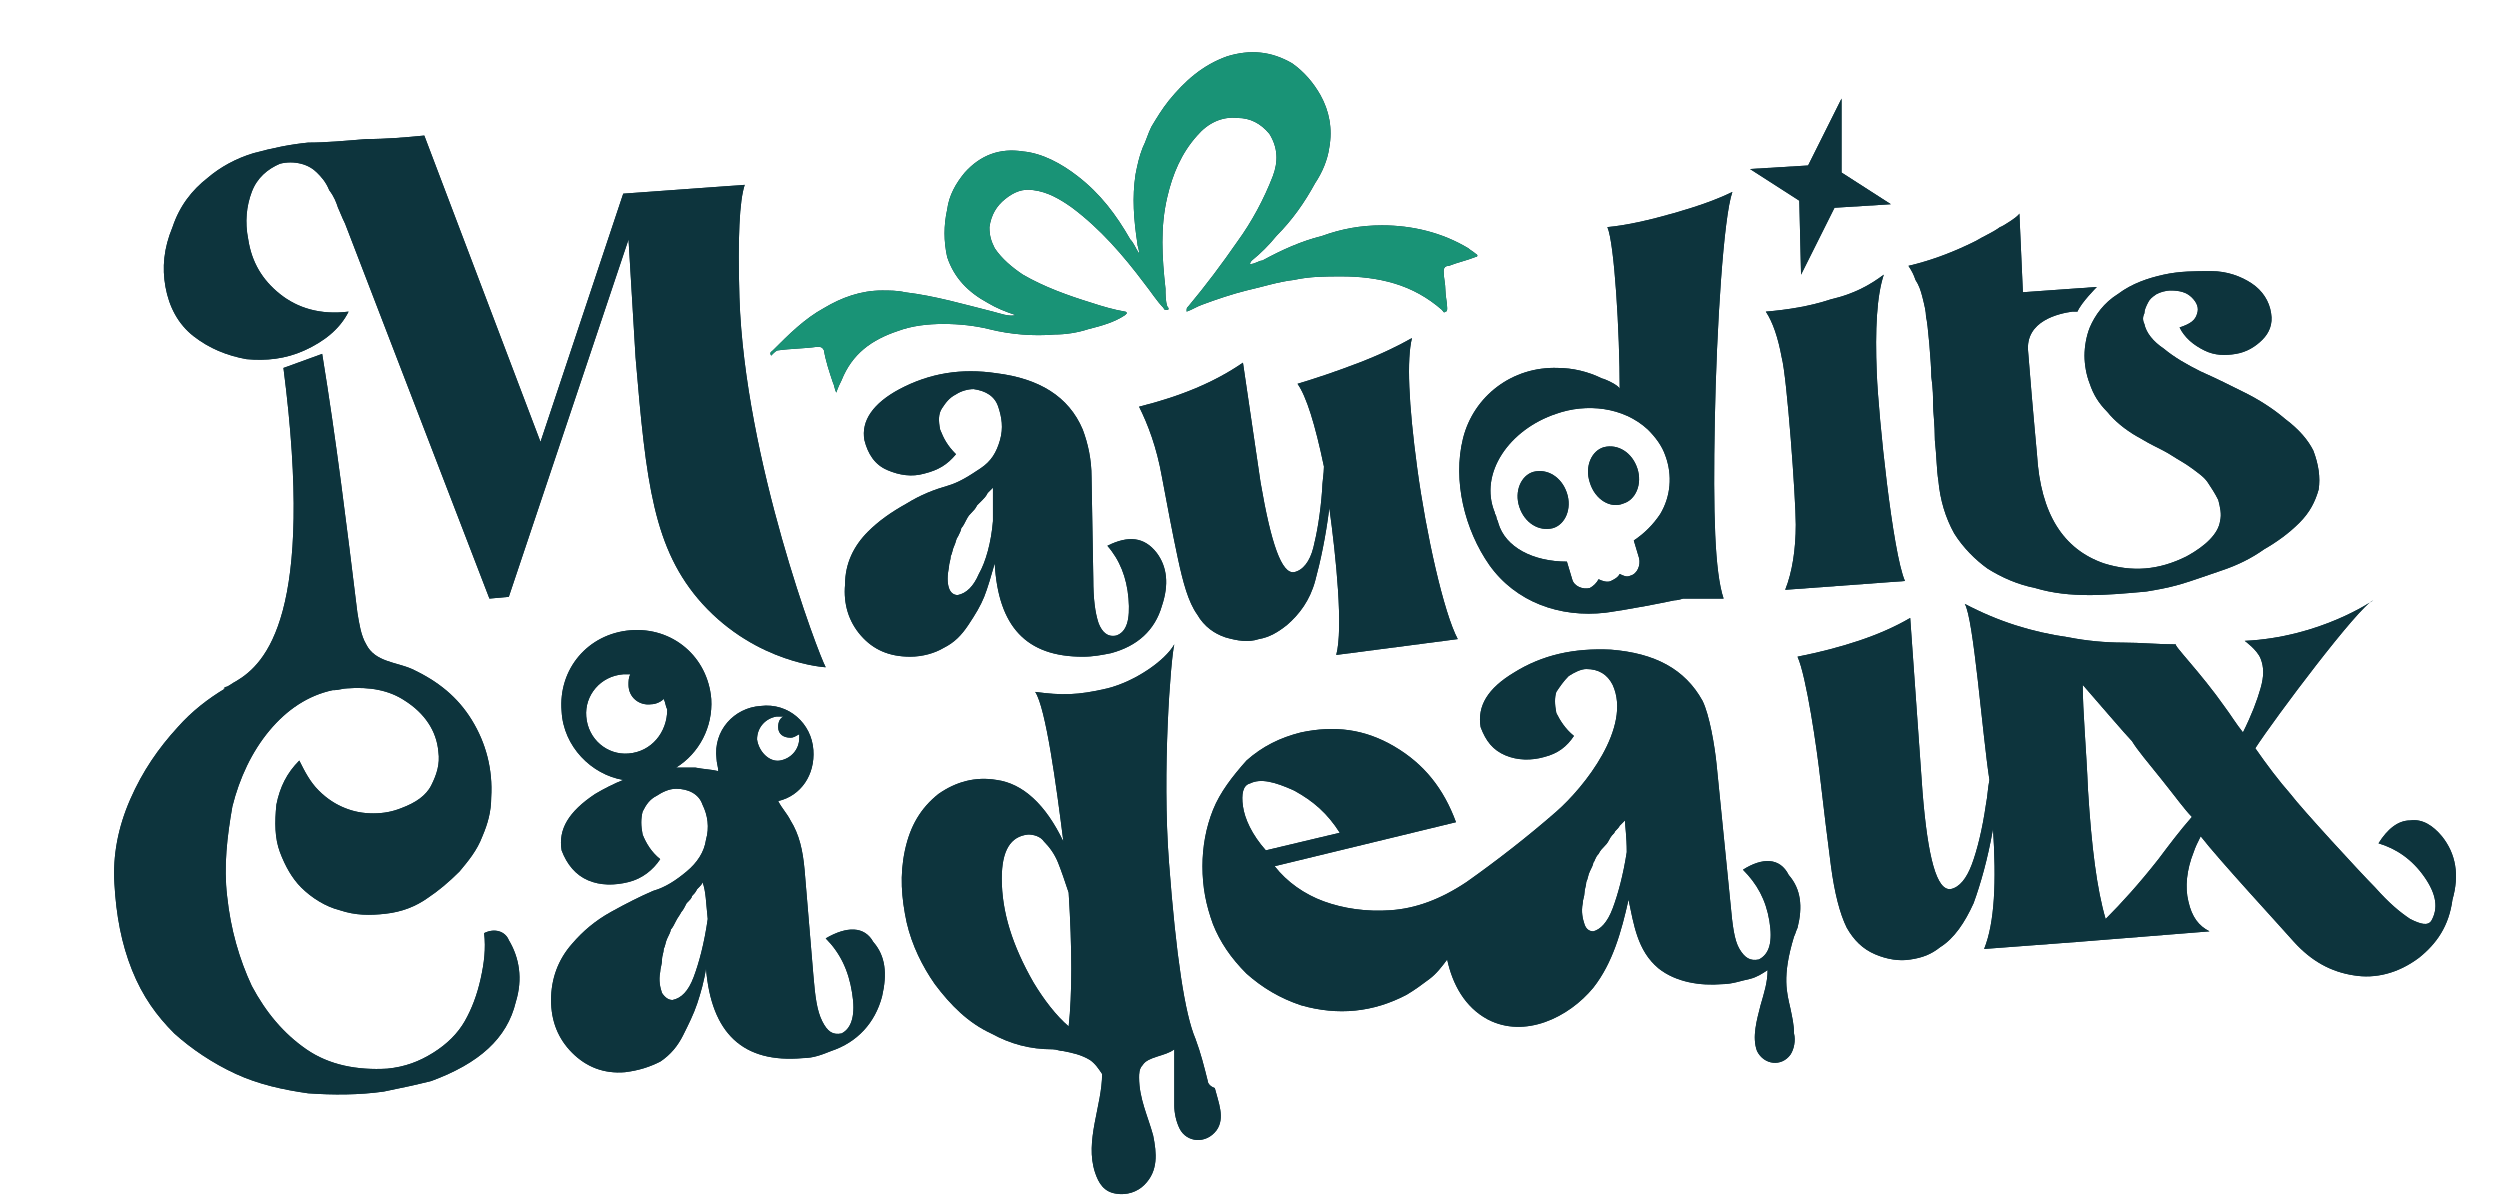 <?xml version="1.0" encoding="utf-8"?>
<!-- Generator: Adobe Illustrator 28.0.0, SVG Export Plug-In . SVG Version: 6.00 Build 0)  -->
<svg version="1.1" id="Calque_1" xmlns="http://www.w3.org/2000/svg" xmlns:xlink="http://www.w3.org/1999/xlink" x="0px" y="0px"
	 width="142px" height="68px" viewBox="0 0 142 68" style="enable-background:new 0 0 142 68;" xml:space="preserve">
<style type="text/css">
	.st0{fill:#0D343D;}
	.st1{fill:#199376;}
</style>
<g>
	<g>
		<g>
			<path class="st0" d="M68.6,61.4c-0.2-0.8-0.4-1.6-0.7-2.4c-0.6-1.4-1.1-4.7-1.5-10c-0.4-5.2,0.1-11.6,0.3-12.4
				c-0.5,0.9-2.2,2.1-3.8,2.5c-1.7,0.4-2.6,0.4-4.1,0.2c0.6,0.9,1.2,5.3,1.6,8.5c-1-2.1-2.3-3.3-3.8-3.5c-1.2-0.2-2.3,0.1-3.3,0.8
				c-1,0.8-1.6,1.8-1.9,3.2c-0.3,1.4-0.2,2.7,0.1,4.1c0.3,1.3,0.9,2.5,1.6,3.5c0.9,1.2,1.9,2.2,3.2,2.8c1.1,0.6,2.2,0.9,3.5,0.9
				c0.2,0,0.4,0.1,0.6,0.1c0.5,0.1,1,0.2,1.5,0.5c0.3,0.2,0.5,0.5,0.7,0.8c0,1.8-1,3.8-0.4,5.6c0.2,0.6,0.5,1.1,1.2,1.2
				c0.6,0.1,1.2-0.1,1.6-0.5c0.8-0.8,0.7-1.8,0.5-2.8c-0.3-1.1-0.8-2.1-0.8-3.3c0-0.2,0-0.5,0.2-0.7c0.3-0.5,1.3-0.5,1.8-0.9
				c0,0.6,0,1.2,0,1.7c0,0.5,0,1,0,1.5c0,0.4,0.1,0.9,0.3,1.3c0.4,0.8,1.5,0.9,2.1,0.1c0.5-0.7,0.1-1.6-0.1-2.4
				C68.7,61.7,68.6,61.5,68.6,61.4z M56.9,49.9c0-1.6,0.5-2.4,1.5-2.5c0.3,0,0.7,0.1,0.9,0.4c0.3,0.3,0.6,0.7,0.8,1.2
				c0.2,0.5,0.4,1.1,0.6,1.7c0.2,3.2,0.2,5.8,0,7.6c-0.7-0.6-1.4-1.5-2-2.5C57.5,53.7,56.9,51.8,56.9,49.9z M64.1,59.3L64.1,59.3
				C64.1,59.3,64.1,59.3,64.1,59.3C64.1,59.3,64.1,59.3,64.1,59.3z"/>
			<path class="st0" d="M61.5,37.3c0.6,0,1.1-0.1,1.6-0.2c1.5-0.4,2.5-1.3,2.9-2.7c0.4-1.2,0.3-2.2-0.3-3c-0.7-0.9-1.6-1-2.8-0.4
				c0.7,0.8,1.1,1.8,1.2,3c0.1,1.2-0.1,1.9-0.7,2.1c-0.5,0.1-0.8-0.2-1-0.7c-0.2-0.6-0.3-1.4-0.3-2.5l-0.1-5.8c0-1-0.2-1.9-0.5-2.7
				c-0.8-1.9-2.5-2.9-4.9-3.2c-2-0.3-3.8,0-5.5,0.9c-1.5,0.8-2.2,1.8-2,2.9c0.2,0.8,0.6,1.4,1.3,1.7c0.7,0.3,1.4,0.4,2.1,0.2
				c0.8-0.2,1.3-0.5,1.8-1.1c-0.5-0.5-0.7-0.9-0.9-1.4c-0.1-0.5-0.1-0.9,0.1-1.2c0.2-0.3,0.4-0.6,0.8-0.8c0.3-0.2,0.7-0.3,1-0.3
				c0.7,0.1,1.2,0.4,1.4,1c0.2,0.6,0.3,1.2,0.1,1.9c-0.2,0.7-0.5,1.2-1.1,1.6c-0.6,0.4-1.2,0.8-1.9,1c-0.7,0.2-1.5,0.5-2.3,1
				c-0.9,0.5-1.6,1-2.2,1.6c-0.8,0.8-1.3,1.8-1.3,3c-0.1,1.1,0.2,2.1,0.9,2.9c0.7,0.8,1.6,1.2,2.8,1.2c0.7,0,1.4-0.2,1.9-0.5
				c0.6-0.3,1-0.7,1.4-1.3c0.4-0.6,0.7-1.1,0.9-1.6c0.2-0.5,0.4-1.2,0.6-1.9C56.7,35.6,58.3,37.3,61.5,37.3z M55.6,32.6
				c-0.3,0.7-0.7,1.1-1.2,1.2c-0.2,0-0.4-0.1-0.5-0.4c-0.1-0.3-0.1-0.7,0-1.2c0-0.2,0.1-0.4,0.1-0.6c0.1-0.2,0.1-0.4,0.2-0.6
				c0.1-0.2,0.1-0.4,0.2-0.5c0.1-0.2,0.2-0.4,0.2-0.5c0.1-0.1,0.2-0.3,0.3-0.5c0.1-0.2,0.2-0.3,0.3-0.4c0.1-0.1,0.2-0.2,0.3-0.4
				c0.2-0.2,0.3-0.3,0.3-0.3c0.1-0.1,0.2-0.2,0.3-0.4c0.2-0.2,0.3-0.3,0.3-0.3c0,0.4,0,1,0,1.9C56.3,30.8,56,31.9,55.6,32.6z"/>
			<path class="st0" d="M82.8,36.3c-0.8-1.5-1.8-6-2.3-9.7c-0.5-3.7-0.6-6.2-0.3-7.4c-0.7,0.4-1.7,0.9-3,1.4
				c-1.3,0.5-2.5,0.9-3.5,1.2c0.5,0.7,1,2.3,1.5,4.7c0,0.4-0.1,0.9-0.1,1.3c-0.1,1.4-0.3,2.5-0.5,3.3c-0.2,0.8-0.6,1.3-1.1,1.4
				c-0.7,0.1-1.3-1.6-1.9-5.1l-1-6.8c-1.6,1.1-3.5,1.9-5.9,2.5c0.5,1,1,2.3,1.3,4c0.3,1.6,0.6,3.2,0.9,4.6c0.3,1.4,0.6,2.5,1.1,3.2
				c0.4,0.7,1,1.1,1.6,1.3c0.7,0.2,1.3,0.3,1.9,0.1c0.6-0.1,1.1-0.4,1.6-0.8c0.7-0.6,1.3-1.4,1.6-2.5c0.3-1.1,0.6-2.5,0.8-4.1l0-0.1
				c0.4,2.9,0.8,6.9,0.4,8.4L82.8,36.3z"/>
			<path class="st0" d="M107,15.6c-0.8,0.6-1.7,1.1-3,1.4c-1.2,0.4-2.5,0.6-3.7,0.7c0.4,0.6,0.7,1.5,0.9,2.6c0.3,1.1,0.8,8,0.8,9.5
				c0,1.4-0.2,2.7-0.6,3.7l6.8-0.5c-0.7-1.6-1.5-9.3-1.6-11.8C106.5,18.7,106.6,16.8,107,15.6z"/>
			<path class="st0" d="M46.9,53.3c0.8,0.8,1.3,1.8,1.5,3.1c0.2,1.2,0,2-0.6,2.3c-0.5,0.1-0.8-0.1-1.1-0.7c-0.3-0.6-0.4-1.4-0.5-2.6
				l-0.5-6c-0.1-1.1-0.3-2-0.8-2.8c-0.2-0.4-0.5-0.7-0.7-1.1c1.3-0.3,2.1-1.5,2-2.9c-0.1-1.5-1.4-2.7-3-2.5c-1.5,0.1-2.7,1.4-2.5,3
				c0,0.2,0.1,0.5,0.1,0.7c-0.4-0.1-0.8-0.1-1.3-0.2c-0.4,0-0.8,0-1.1,0c1.3-0.8,2.1-2.3,2-3.9c-0.2-2.4-2.2-4.1-4.6-3.9
				c-2.4,0.2-4.1,2.2-3.9,4.6c0.1,2,1.7,3.6,3.5,3.9c-0.5,0.2-1.1,0.5-1.6,0.8c-1.5,1-2.1,2-1.9,3.2c0.3,0.8,0.8,1.4,1.5,1.7
				c0.7,0.3,1.5,0.3,2.3,0.1c0.8-0.2,1.4-0.7,1.8-1.3c-0.5-0.4-0.8-0.9-1-1.4c-0.1-0.5-0.1-0.9,0-1.3c0.2-0.4,0.4-0.7,0.8-0.9
				c0.3-0.2,0.7-0.4,1.1-0.4c0.7,0,1.3,0.3,1.5,0.9c0.3,0.6,0.4,1.3,0.2,2c-0.1,0.7-0.5,1.3-1.1,1.8c-0.6,0.5-1.2,0.9-1.9,1.1
				c-0.7,0.3-1.5,0.7-2.4,1.2c-0.9,0.5-1.6,1.1-2.2,1.8c-0.8,0.9-1.2,2-1.2,3.2c0,1.2,0.4,2.2,1.2,3c0.8,0.8,1.8,1.2,3,1.1
				c0.8-0.1,1.4-0.3,2-0.6c0.6-0.4,1-0.9,1.3-1.5c0.3-0.6,0.6-1.2,0.8-1.8c0.2-0.6,0.4-1.3,0.5-2c0.3,3.7,2.1,5.4,5.5,5.1
				c0.6,0,1.1-0.2,1.6-0.4c1.5-0.5,2.5-1.6,2.9-3.1c0.3-1.3,0.2-2.3-0.5-3.1C49.1,52.6,48.1,52.6,46.9,53.3z M35.7,42.8
				c-1.2,0.1-2.3-0.8-2.4-2.1c-0.1-1.2,0.8-2.3,2.1-2.4c0.2,0,0.3,0,0.4,0c-0.1,0.2-0.1,0.4-0.1,0.6c0,0.7,0.6,1.2,1.3,1.1
				c0.2,0,0.5-0.1,0.7-0.3c0.1,0.2,0.1,0.4,0.2,0.6C37.9,41.6,37,42.7,35.7,42.8z M40.2,52.2c-0.2,1.4-0.5,2.5-0.8,3.3
				c-0.3,0.8-0.7,1.2-1.2,1.3c-0.2,0-0.4-0.1-0.6-0.4c-0.1-0.3-0.2-0.7-0.1-1.2c0-0.2,0.1-0.4,0.1-0.7c0-0.2,0.1-0.4,0.1-0.6
				c0.1-0.2,0.1-0.4,0.2-0.6c0.1-0.2,0.2-0.4,0.2-0.5c0.1-0.1,0.2-0.3,0.3-0.5c0.1-0.2,0.2-0.3,0.3-0.5c0.1-0.1,0.2-0.3,0.3-0.5
				c0.2-0.2,0.3-0.3,0.3-0.4c0.1-0.1,0.2-0.2,0.3-0.4c0.2-0.2,0.3-0.3,0.3-0.4C40.1,50.6,40.1,51.3,40.2,52.2z M43,42
				c0-0.7,0.5-1.2,1.1-1.3c0.1,0,0.3,0,0.4,0c-0.2,0.1-0.3,0.3-0.3,0.6c0,0.4,0.3,0.6,0.7,0.6c0.2,0,0.3-0.1,0.5-0.2
				c0,0.1,0,0.1,0,0.2c0,0.7-0.5,1.2-1.1,1.3S43.1,42.7,43,42z"/>
			<path class="st0" d="M99,49.4c0.8,0.8,1.3,1.7,1.5,2.9c0.2,1.2,0,1.9-0.6,2.2c-0.5,0.1-0.8-0.1-1.1-0.6c-0.3-0.5-0.4-1.4-0.5-2.5
				l-0.8-8c-0.1-1-0.4-2.8-0.8-3.6c-1-1.8-2.7-2.7-5.2-2.9c-2.1-0.1-3.9,0.3-5.5,1.3c-1.5,0.9-2.1,1.9-1.9,3.1
				c0.3,0.8,0.7,1.3,1.4,1.6c0.7,0.3,1.5,0.3,2.2,0.1c0.8-0.2,1.3-0.6,1.7-1.2c-0.5-0.4-0.8-0.9-1-1.3c-0.1-0.5-0.1-0.9,0-1.2
				c0.2-0.3,0.4-0.6,0.7-0.9c0.3-0.2,0.7-0.4,1-0.4c0.7,0,1.2,0.3,1.5,0.9c1.1,2.4-1.6,5.8-3.2,7.2c-1.6,1.4-3.4,2.8-5.1,4
				c-1.5,1-2.9,1.5-4.3,1.6c-1.4,0.1-2.7-0.1-3.8-0.5c-1.1-0.4-2.1-1.1-2.8-2l10.3-2.5c-0.7-1.9-1.8-3.3-3.5-4.3
				c-1.7-1-3.4-1.2-5.3-0.8c-1.2,0.3-2.2,0.8-3.1,1.6C70,44.1,69.3,45,68.9,46c-0.4,1-0.6,2.1-0.6,3.2c0,1.2,0.2,2.2,0.6,3.3
				c0.4,1,1,1.9,1.9,2.8c0.9,0.8,1.9,1.4,3.1,1.8c2.1,0.6,4.1,0.4,6-0.6c0.5-0.3,0.9-0.6,1.3-0.9c0.4-0.3,0.7-0.7,1-1.1
				c0.3,1.4,1,2.7,2.3,3.4c2.1,1.1,4.6-0.1,6-1.8c1.1-1.4,1.6-3.2,2-5c0.3,1.4,0.5,2.9,1.7,3.9c1,0.8,2.4,1,3.6,0.9
				c0.6,0,1.1-0.2,1.6-0.3c0.4-0.1,0.7-0.3,1-0.5c0,0.7-0.2,1.3-0.4,2c-0.2,0.8-0.5,1.8-0.2,2.6c0.4,0.8,1.4,0.9,1.9,0.2
				c0.2-0.3,0.3-0.8,0.2-1.2c0-0.5-0.1-0.9-0.2-1.4c-0.2-0.9-0.5-1.8,0.2-4.1c0.1-0.2,0.1-0.3,0.2-0.5c0.3-1.2,0.2-2.2-0.5-3
				C101.1,48.7,100.1,48.7,99,49.4z M70.6,45.8c-0.1-0.7,0-1.2,0.4-1.3c0.6-0.3,1.4-0.1,2.5,0.4c1.1,0.6,1.9,1.3,2.6,2.4l-4.2,1
				C71.1,47.4,70.7,46.5,70.6,45.8z M92.4,48.4c-0.2,1.3-0.5,2.4-0.8,3.2c-0.3,0.8-0.7,1.2-1.1,1.3c-0.2,0-0.4-0.1-0.5-0.4
				c-0.1-0.3-0.2-0.7-0.1-1.2c0-0.2,0.1-0.4,0.1-0.6c0-0.2,0.1-0.4,0.1-0.6c0.1-0.2,0.1-0.4,0.2-0.6c0.1-0.2,0.2-0.4,0.2-0.5
				c0.1-0.1,0.1-0.3,0.3-0.5c0.1-0.2,0.2-0.3,0.3-0.4c0.1-0.1,0.2-0.2,0.3-0.4c0.1-0.2,0.2-0.3,0.3-0.4c0-0.1,0.2-0.2,0.3-0.4
				c0.2-0.2,0.3-0.3,0.3-0.3C92.3,46.9,92.4,47.5,92.4,48.4z"/>
			<path class="st0" d="M138.7,47.5c-0.5-0.6-1.1-1-1.8-0.9c-0.7,0-1.3,0.5-1.8,1.3c1,0.3,1.9,0.9,2.6,1.9c0.7,1,0.8,1.8,0.4,2.5
				c-0.2,0.3-0.6,0.2-1.2-0.1c-0.6-0.4-1.2-0.9-2-1.8c-0.8-0.8-4.2-4.5-4.8-5.3c-0.7-0.8-1.3-1.6-2-2.6c1.1-1.7,5.9-8.1,6.7-8.4
				c0,0-3,2.1-7.3,2.3c0,0,0.7,0.5,0.9,1c0.2,0.5,0.2,1,0,1.7c-0.2,0.7-0.5,1.5-1,2.5c-0.4-0.5-0.7-1-1-1.4c-1.4-2-3-3.6-2.8-3.6
				c-1,0-2-0.1-3-0.1c-1,0-2.1-0.1-3.1-0.3c-2.1-0.3-4-0.9-5.9-1.9c0.5,0.8,1,7.4,1.4,10c-0.1,0.5-0.1,0.9-0.2,1.4
				c-0.2,1.4-0.5,2.6-0.8,3.4c-0.3,0.8-0.7,1.3-1.2,1.4c-0.8,0.1-1.3-1.8-1.6-5.5l-0.7-9.9c-1.7,1-3.9,1.7-6.4,2.2
				c0.5,1.1,1.1,5.2,1.3,7c0.2,1.7,0.4,3.4,0.6,4.9c0.2,1.5,0.5,2.7,0.9,3.5c0.4,0.7,0.9,1.2,1.6,1.5c0.7,0.3,1.4,0.4,2,0.3
				c0.7-0.1,1.2-0.3,1.7-0.7c0.8-0.5,1.4-1.4,1.9-2.5c0.4-1.1,0.8-2.5,1.1-4.2l0-0.1c0.2,3.1,0.1,5.4-0.5,6.9c0,0,5.3-0.4,5.3-0.4
				l7.5-0.6c-0.6-0.3-1-0.8-1.2-1.7c-0.2-0.8-0.1-1.8,0.3-2.8c0.1-0.3,0.2-0.5,0.4-0.9c1,1.3,4.6,5.2,5.3,6c1,1.1,2.1,1.7,3.4,1.9
				c1.2,0.2,2.5-0.1,3.7-1c1-0.8,1.7-1.8,1.9-3.3C139.7,49.7,139.5,48.5,138.7,47.5z M122.6,48.8c-1.1,1.4-2.1,2.5-3,3.4
				c-0.5-1.7-0.8-4.1-1-7.3c-0.1-2.4-0.3-4.5-0.3-6c0.7,0.8,2.5,2.9,2.8,3.2c0.3,0.5,0.9,1.2,1.7,2.2c0.8,1,1.3,1.7,1.7,2.1
				C123.8,47.2,123.2,48,122.6,48.8z"/>
			<path class="st0" d="M44.2,19.9c0.7-0.1,1.5-0.1,2.2-0.2c0.2,0,0.3,0,0.4,0.2c0.1,0.6,0.3,1.2,0.5,1.8c0.1,0.2,0.1,0.4,0.2,0.6
				c0.1-0.3,0.2-0.5,0.3-0.7c0.6-1.5,1.7-2.3,3.2-2.8c0.8-0.3,1.7-0.4,2.6-0.4c0.9,0,1.8,0.1,2.6,0.3c1.2,0.3,2.5,0.4,3.7,0.3
				c0.6,0,1.3-0.1,1.9-0.3c0.8-0.2,1.5-0.4,2.1-0.8c0,0,0.1-0.1,0.1-0.1c0-0.1-0.1-0.1-0.1-0.1c-0.6-0.1-1.3-0.3-1.9-0.5
				c-1.3-0.4-2.7-0.9-3.9-1.6c-0.6-0.4-1.2-0.9-1.6-1.5c-0.2-0.4-0.3-0.7-0.3-1.2c0.1-0.7,0.4-1.2,0.9-1.6c0.5-0.4,1-0.6,1.6-0.5
				c0.8,0.1,1.5,0.5,2.2,1c1.6,1.2,2.9,2.7,4.1,4.3c0.4,0.5,0.7,1,1.1,1.4c0,0.1,0.1,0.1,0.2,0.1c0.1,0,0.1-0.1,0-0.2
				c-0.1-0.3-0.1-0.7-0.1-1c-0.2-1.8-0.3-3.5,0.1-5.2c0.3-1.3,0.8-2.5,1.7-3.5c0.6-0.7,1.4-1.1,2.3-1c0.7,0,1.3,0.3,1.8,0.9
				c0.5,0.8,0.5,1.6,0.2,2.4c-0.5,1.3-1.2,2.6-2,3.7c-0.9,1.3-1.8,2.5-2.8,3.7c-0.1,0.1-0.1,0.1-0.1,0.3c0.3-0.1,0.6-0.3,0.9-0.4
				c0.8-0.3,1.7-0.6,2.5-0.8c0.9-0.2,1.8-0.5,2.7-0.6c0.9-0.2,1.8-0.2,2.7-0.2c1,0,2,0.1,3,0.4c1,0.3,1.9,0.8,2.7,1.5
				c0.1,0.1,0.1,0.2,0.2,0.1c0.1,0,0.1-0.1,0.1-0.2c0-0.3-0.1-0.7-0.1-1c0-0.4-0.1-0.7-0.1-1.1c0-0.2,0.1-0.3,0.3-0.3
				c0.5-0.2,1-0.3,1.5-0.5c0.1,0,0.2-0.1,0-0.2c-0.1-0.1-0.3-0.2-0.4-0.3c-1.5-0.9-3.2-1.3-4.9-1.3c-1.2,0-2.3,0.2-3.4,0.6
				c-1.2,0.3-2.3,0.8-3.4,1.4C71.5,14.8,71.3,15,71,15c0-0.1,0.1-0.2,0.1-0.2c0.5-0.4,1-0.9,1.4-1.4c0.9-0.9,1.6-1.9,2.2-3
				c0.4-0.6,0.7-1.3,0.8-2c0.2-1.1,0-2.1-0.5-3c-0.4-0.7-0.9-1.3-1.6-1.8c-1.2-0.7-2.4-0.8-3.7-0.4c-1.4,0.5-2.4,1.4-3.3,2.5
				c-0.4,0.5-0.7,1-1,1.5c-0.2,0.4-0.3,0.8-0.5,1.2c-0.2,0.5-0.3,1-0.4,1.5c-0.2,1.3-0.1,2.6,0.1,3.9c0,0.2,0.1,0.3,0.1,0.6
				c-0.2-0.3-0.3-0.6-0.5-0.8c-0.8-1.4-1.7-2.6-3-3.6c-0.9-0.7-2-1.3-3.1-1.4c-1.3-0.2-2.4,0.2-3.3,1.2c-0.5,0.6-0.9,1.3-1,2.1
				c-0.2,0.9-0.2,1.8,0,2.7c0.4,1.2,1.2,2,2.3,2.6c0.5,0.3,1,0.5,1.6,0.7c-0.4,0.1-0.9-0.1-1.3-0.2c-1.6-0.4-3.3-0.9-5-1.1
				c-0.4-0.1-0.9-0.1-1.3-0.1c-1.2,0-2.3,0.4-3.3,1c-1.1,0.6-2,1.5-2.9,2.4c-0.1,0.1-0.2,0.1-0.1,0.3C44,20,44.1,19.9,44.2,19.9z"/>
			<path class="st0" d="M88.2,30c0.7-0.2,1.1-1.1,0.8-2c-0.3-0.9-1.1-1.4-1.9-1.2c-0.7,0.2-1.1,1.1-0.8,2
				C86.6,29.7,87.4,30.2,88.2,30z"/>
			<path class="st0" d="M92.2,28.6c0.7-0.2,1.1-1.1,0.8-2c-0.3-0.9-1.1-1.4-1.9-1.2c-0.7,0.2-1.1,1.1-0.8,2
				C90.6,28.4,91.5,28.9,92.2,28.6z"/>
			<path class="st0" d="M83.1,24.9c-0.6,2.4,0.1,5.2,1.5,7.2c1.5,2.1,4,3,6.6,2.7c0,0,1.5-0.2,3.9-0.7c0,0,0.2,0,0.5-0.1l2.3,0
				c-0.5-1.5-0.6-4.8-0.5-10.1c0.1-5.3,0.5-11.6,1-13c-0.8,0.4-1.9,0.8-3.3,1.2c-1.4,0.4-2.7,0.7-3.8,0.8c0.4,0.9,0.7,6,0.7,9.2
				c0-0.2-0.9-0.6-1-0.6c-0.8-0.4-1.7-0.6-2.5-0.6C85.9,20.8,83.7,22.5,83.1,24.9z M88.4,23.5c1.7-0.6,3.8-0.4,5.2,0.9
				c0.4,0.4,0.8,0.9,1,1.5c0.4,1.1,0.3,2.3-0.3,3.3c-0.4,0.6-0.9,1.1-1.5,1.5l0.3,1c0.1,0.4-0.1,0.9-0.5,1c-0.2,0.1-0.4,0-0.6-0.1
				c-0.1,0.2-0.3,0.3-0.5,0.4c-0.2,0.1-0.5,0-0.7-0.1c-0.1,0.2-0.3,0.4-0.5,0.5c-0.4,0.1-0.9-0.1-1-0.5l-0.3-1
				c-1.9,0-3.5-0.8-3.9-2.2c0-0.1-0.1-0.2-0.1-0.3c0-0.1-0.1-0.2-0.1-0.3C84,26.9,85.7,24.4,88.4,23.5z"/>
			<path class="st0" d="M36.1,20.3c0.6,7.1,1,10.9,3.8,14c3.1,3.4,7,3.6,7,3.6c-0.4-0.7-4.6-11.8-4.9-21c-0.1-3.4,0-5.5,0.3-6.4
				L35.4,11l-4.7,14.1L24.1,7.7c-1,0.1-2.2,0.2-3.3,0.2c-1.2,0.1-2.3,0.2-3.3,0.2c-1,0.1-2,0.3-3.1,0.6c-1,0.3-1.9,0.8-2.6,1.4
				c-0.9,0.7-1.6,1.6-2,2.8c-0.5,1.2-0.6,2.3-0.4,3.4c0.2,1.1,0.7,2.1,1.6,2.8c0.9,0.7,1.9,1.1,3,1.3c1.1,0.1,2.2,0,3.3-0.5
				c1.1-0.5,2-1.2,2.5-2.2c-1.6,0.2-2.9-0.2-3.9-1c-1-0.8-1.6-1.8-1.8-3.1c-0.2-1-0.1-1.9,0.2-2.7c0.3-0.8,0.9-1.3,1.6-1.6
				c0.4-0.1,0.8-0.1,1.2,0c0.4,0.1,0.7,0.3,0.9,0.5c0.2,0.2,0.5,0.5,0.7,1c0.3,0.4,0.4,0.7,0.5,1c0.1,0.2,0.2,0.5,0.4,0.9L27.8,34
				l1.1-0.1l6.8-20.3L36.1,20.3z"/>
			<path class="st0" d="M27.5,53c0.1,0.9,0,1.7-0.2,2.6c-0.2,0.9-0.5,1.7-0.9,2.4c-0.4,0.7-1,1.3-1.8,1.8c-0.8,0.5-1.6,0.8-2.6,0.9
				c-1.7,0.1-3.3-0.2-4.6-1.1c-1.3-0.9-2.3-2.1-3.1-3.6c-0.7-1.5-1.2-3.2-1.4-5.1c-0.2-1.7,0-3.4,0.3-5.1c0.4-1.6,1.1-3.1,2.1-4.3
				c1-1.2,2.2-2,3.6-2.3c0,0,0.1,0,0.1,0c0.2,0,0.5-0.1,0.7-0.1c1.3-0.1,2.4,0.1,3.3,0.7c1.1,0.7,1.8,1.7,1.9,2.9
				c0.1,0.7-0.1,1.3-0.4,1.9c-0.3,0.6-0.9,1-1.7,1.3c-0.5,0.2-1,0.3-1.6,0.3c-0.6,0-1.1-0.1-1.6-0.3c-0.5-0.2-1-0.5-1.5-1
				c-0.5-0.5-0.8-1.1-1.1-1.7c-0.7,0.7-1.1,1.5-1.3,2.5c-0.1,1-0.1,1.9,0.2,2.7c0.3,0.8,0.7,1.5,1.2,2c0.6,0.6,1.4,1.1,2.2,1.3
				c0.9,0.3,1.7,0.3,2.6,0.2c0.9-0.1,1.7-0.4,2.4-0.9c0.6-0.4,1.2-0.9,1.8-1.5c0.5-0.6,1-1.2,1.3-2c0.3-0.7,0.5-1.4,0.5-2.2
				c0.1-1.6-0.3-3.1-1.1-4.4c-0.8-1.3-1.9-2.2-3.4-2.9c-0.9-0.4-2.1-0.4-2.6-1.4c-0.3-0.5-0.4-1.2-0.5-1.8c-0.6-4.9-1.2-9.8-2-14.7
				l-2.2,0.8c1.8,14-1,16.8-2.7,17.8c-0.2,0.1-0.3,0.2-0.5,0.3c-0.1,0-0.2,0.1-0.2,0.1c0,0,0,0,0.1,0c-1,0.6-1.9,1.3-2.7,2.2
				c-1.1,1.2-2,2.5-2.7,4.1c-0.7,1.6-1,3.2-0.9,4.8c0.1,1.8,0.4,3.4,1,4.9c0.6,1.5,1.4,2.6,2.4,3.6c1,0.9,2.2,1.7,3.5,2.3
				c1.3,0.6,2.7,0.9,4.1,1.1c1.4,0.1,2.9,0.1,4.3-0.1c1-0.2,1.9-0.4,2.7-0.6c2.7-1,4.3-2.4,4.8-4.5c0.4-1.3,0.2-2.5-0.4-3.5
				C28.7,52.9,28.1,52.7,27.5,53z"/>
			<path class="st0" d="M109.2,16.9c0.1,0.4,0.2,0.8,0.2,1.1c0.1,0.3,0.3,2.7,0.3,3.4c0.1,0.7,0.1,1.2,0.1,1.6c0,0.4,0.1,1.1,0.1,2
				c0.1,0.9,0.1,1.7,0.2,2.3c0.1,1.1,0.4,2.1,0.9,3c0.5,0.8,1.2,1.5,1.9,2c0.8,0.5,1.7,0.9,2.7,1.1c1,0.3,2,0.4,3.1,0.4
				c1,0,2.1-0.1,3.2-0.2c0.6-0.1,1.2-0.2,1.9-0.4c0.7-0.2,1.5-0.5,2.4-0.8c0.9-0.3,1.7-0.7,2.4-1.2c0.7-0.4,1.4-0.9,2-1.5
				c0.6-0.6,0.9-1.2,1.1-1.9c0.1-0.7,0-1.4-0.3-2.2c-0.3-0.6-0.8-1.2-1.6-1.8c-0.7-0.6-1.5-1.1-2.3-1.5c-0.8-0.4-1.6-0.8-2.5-1.2
				c-0.8-0.4-1.5-0.8-2.1-1.3c-0.6-0.4-1-0.9-1.1-1.4c-0.1-0.2-0.1-0.4,0-0.6c0-0.2,0.1-0.4,0.2-0.6c0.1-0.2,0.2-0.3,0.5-0.5
				c0.2-0.1,0.5-0.2,0.8-0.2c0.5,0,0.9,0.1,1.2,0.4c0.3,0.3,0.4,0.6,0.3,0.9c-0.1,0.4-0.4,0.6-1,0.8c0.3,0.6,0.8,1,1.4,1.3
				c0.6,0.3,1.2,0.3,1.8,0.2c0.6-0.1,1.1-0.4,1.5-0.8c0.4-0.4,0.6-0.9,0.5-1.5c-0.1-0.7-0.5-1.3-1.1-1.7c-0.6-0.4-1.4-0.7-2.3-0.7
				c-0.9,0-1.8,0-2.7,0.2c-0.9,0.2-1.8,0.5-2.6,1.1c-0.8,0.5-1.3,1.2-1.6,1.9c-0.2,0.5-0.3,1.1-0.3,1.6c0,0.5,0.1,1.1,0.3,1.6
				c0.2,0.6,0.5,1.1,1,1.6c0.4,0.5,1,1,1.7,1.4c0.2,0.1,0.5,0.3,0.9,0.5c0.4,0.2,0.8,0.4,1.1,0.6c0.3,0.2,0.7,0.4,1.1,0.7
				c0.4,0.3,0.7,0.5,0.9,0.8c0.2,0.3,0.4,0.6,0.6,1c0.1,0.4,0.2,0.8,0.1,1.2c-0.1,0.7-0.8,1.4-1.9,2c-1.6,0.8-3.1,0.9-4.7,0.4
				c-2.3-0.8-3.6-2.8-3.8-6.2c0-0.1-0.2-2-0.5-5.8l0,0c-0.2-1.8,1.8-2.2,2.5-2.3l0.3,0c0.2-0.5,1.1-1.4,1.1-1.4l-4.2,0.3
				c0,0-0.2-4.5-0.2-4.5c0.1,0.1-1,0.8-1.1,0.8c-0.4,0.3-0.9,0.5-1.4,0.8c-1.2,0.6-2.5,1.1-3.8,1.4c0.2,0.3,0.3,0.5,0.4,0.8
				C109,16.2,109.1,16.5,109.2,16.9z"/>
			<polygon class="st0" points="102.3,15.6 104.2,11.8 107.4,11.6 104.6,9.8 104.6,5.6 102.7,9.4 99.4,9.6 102.2,11.4 			"/>
		</g>
		<g>
			<path class="st0" d="M68.6,61.4c-0.2-0.8-0.4-1.6-0.7-2.4c-0.6-1.4-1.1-4.7-1.5-10c-0.4-5.2,0.1-11.6,0.3-12.4
				c-0.5,0.9-2.2,2.1-3.8,2.5c-1.7,0.4-2.6,0.4-4.1,0.2c0.6,0.9,1.2,5.3,1.6,8.5c-1-2.1-2.3-3.3-3.8-3.5c-1.2-0.2-2.3,0.1-3.3,0.8
				c-1,0.8-1.6,1.8-1.9,3.2c-0.3,1.4-0.2,2.7,0.1,4.1c0.3,1.3,0.9,2.5,1.6,3.5c0.9,1.2,1.9,2.2,3.2,2.8c1.1,0.6,2.2,0.9,3.5,0.9
				c0.2,0,0.4,0.1,0.6,0.1c0.5,0.1,1,0.2,1.5,0.5c0.3,0.2,0.5,0.5,0.7,0.8c0,1.8-1,3.8-0.4,5.6c0.2,0.6,0.5,1.1,1.2,1.2
				c0.6,0.1,1.2-0.1,1.6-0.5c0.8-0.8,0.7-1.8,0.5-2.8c-0.3-1.1-0.8-2.1-0.8-3.3c0-0.2,0-0.5,0.2-0.7c0.3-0.5,1.3-0.5,1.8-0.9
				c0,0.6,0,1.2,0,1.7c0,0.5,0,1,0,1.5c0,0.4,0.1,0.9,0.3,1.3c0.4,0.8,1.5,0.9,2.1,0.1c0.5-0.7,0.1-1.6-0.1-2.4
				C68.7,61.7,68.6,61.5,68.6,61.4z M56.9,49.9c0-1.6,0.5-2.4,1.5-2.5c0.3,0,0.7,0.1,0.9,0.4c0.3,0.3,0.6,0.7,0.8,1.2
				c0.2,0.5,0.4,1.1,0.6,1.7c0.2,3.2,0.2,5.8,0,7.6c-0.7-0.6-1.4-1.5-2-2.5C57.5,53.7,56.9,51.8,56.9,49.9z M64.1,59.3L64.1,59.3
				C64.1,59.3,64.1,59.3,64.1,59.3C64.1,59.3,64.1,59.3,64.1,59.3z"/>
			<path class="st0" d="M61.5,37.3c0.6,0,1.1-0.1,1.6-0.2c1.5-0.4,2.5-1.3,2.9-2.7c0.4-1.2,0.3-2.2-0.3-3c-0.7-0.9-1.6-1-2.8-0.4
				c0.7,0.8,1.1,1.8,1.2,3c0.1,1.2-0.1,1.9-0.7,2.1c-0.5,0.1-0.8-0.2-1-0.7c-0.2-0.6-0.3-1.4-0.3-2.5l-0.1-5.8c0-1-0.2-1.9-0.5-2.7
				c-0.8-1.9-2.5-2.9-4.9-3.2c-2-0.3-3.8,0-5.5,0.9c-1.5,0.8-2.2,1.8-2,2.9c0.2,0.8,0.6,1.4,1.3,1.7c0.7,0.3,1.4,0.4,2.1,0.2
				c0.8-0.2,1.3-0.5,1.8-1.1c-0.5-0.5-0.7-0.9-0.9-1.4c-0.1-0.5-0.1-0.9,0.1-1.2c0.2-0.3,0.4-0.6,0.8-0.8c0.3-0.2,0.7-0.3,1-0.3
				c0.7,0.1,1.2,0.4,1.4,1c0.2,0.6,0.3,1.2,0.1,1.9c-0.2,0.7-0.5,1.2-1.1,1.6c-0.6,0.4-1.2,0.8-1.9,1c-0.7,0.2-1.5,0.5-2.3,1
				c-0.9,0.5-1.6,1-2.2,1.6c-0.8,0.8-1.3,1.8-1.3,3c-0.1,1.1,0.2,2.1,0.9,2.9c0.7,0.8,1.6,1.2,2.8,1.2c0.7,0,1.4-0.2,1.9-0.5
				c0.6-0.3,1-0.7,1.4-1.3c0.4-0.6,0.7-1.1,0.9-1.6c0.2-0.5,0.4-1.2,0.6-1.9C56.7,35.6,58.3,37.3,61.5,37.3z M55.6,32.6
				c-0.3,0.7-0.7,1.1-1.2,1.2c-0.2,0-0.4-0.1-0.5-0.4c-0.1-0.3-0.1-0.7,0-1.2c0-0.2,0.1-0.4,0.1-0.6c0.1-0.2,0.1-0.4,0.2-0.6
				c0.1-0.2,0.1-0.4,0.2-0.5c0.1-0.2,0.2-0.4,0.2-0.5c0.1-0.1,0.2-0.3,0.3-0.5c0.1-0.2,0.2-0.3,0.3-0.4c0.1-0.1,0.2-0.2,0.3-0.4
				c0.2-0.2,0.3-0.3,0.3-0.3c0.1-0.1,0.2-0.2,0.3-0.4c0.2-0.2,0.3-0.3,0.3-0.3c0,0.4,0,1,0,1.9C56.3,30.8,56,31.9,55.6,32.6z"/>
			<path class="st0" d="M82.8,36.3c-0.8-1.5-1.8-6-2.3-9.7c-0.5-3.7-0.6-6.2-0.3-7.4c-0.7,0.4-1.7,0.9-3,1.4
				c-1.3,0.5-2.5,0.9-3.5,1.2c0.5,0.7,1,2.3,1.5,4.7c0,0.4-0.1,0.9-0.1,1.3c-0.1,1.4-0.3,2.5-0.5,3.3c-0.2,0.8-0.6,1.3-1.1,1.4
				c-0.7,0.1-1.3-1.6-1.9-5.1l-1-6.8c-1.6,1.1-3.5,1.9-5.9,2.5c0.5,1,1,2.3,1.3,4c0.3,1.6,0.6,3.2,0.9,4.6c0.3,1.4,0.6,2.5,1.1,3.2
				c0.4,0.7,1,1.1,1.6,1.3c0.7,0.2,1.3,0.3,1.9,0.1c0.6-0.1,1.1-0.4,1.6-0.8c0.7-0.6,1.3-1.4,1.6-2.5c0.3-1.1,0.6-2.5,0.8-4.1l0-0.1
				c0.4,2.9,0.8,6.9,0.4,8.4L82.8,36.3z"/>
			<path class="st0" d="M107,15.6c-0.8,0.6-1.7,1.1-3,1.4c-1.2,0.4-2.5,0.6-3.7,0.7c0.4,0.6,0.7,1.5,0.9,2.6c0.3,1.1,0.8,8,0.8,9.5
				c0,1.4-0.2,2.7-0.6,3.7l6.8-0.5c-0.7-1.6-1.5-9.3-1.6-11.8C106.5,18.7,106.6,16.8,107,15.6z"/>
			<path class="st0" d="M46.9,53.3c0.8,0.8,1.3,1.8,1.5,3.1c0.2,1.2,0,2-0.6,2.3c-0.5,0.1-0.8-0.1-1.1-0.7c-0.3-0.6-0.4-1.4-0.5-2.6
				l-0.5-6c-0.1-1.1-0.3-2-0.8-2.8c-0.2-0.4-0.5-0.7-0.7-1.1c1.3-0.3,2.1-1.5,2-2.9c-0.1-1.5-1.4-2.7-3-2.5c-1.5,0.1-2.7,1.4-2.5,3
				c0,0.2,0.1,0.5,0.1,0.7c-0.4-0.1-0.8-0.1-1.3-0.2c-0.4,0-0.8,0-1.1,0c1.3-0.8,2.1-2.3,2-3.9c-0.2-2.4-2.2-4.1-4.6-3.9
				c-2.4,0.2-4.1,2.2-3.9,4.6c0.1,2,1.7,3.6,3.5,3.9c-0.5,0.2-1.1,0.5-1.6,0.8c-1.5,1-2.1,2-1.9,3.2c0.3,0.8,0.8,1.4,1.5,1.7
				c0.7,0.3,1.5,0.3,2.3,0.1c0.8-0.2,1.4-0.7,1.8-1.3c-0.5-0.4-0.8-0.9-1-1.4c-0.1-0.5-0.1-0.9,0-1.3c0.2-0.4,0.4-0.7,0.8-0.9
				c0.3-0.2,0.7-0.4,1.1-0.4c0.7,0,1.3,0.3,1.5,0.9c0.3,0.6,0.4,1.3,0.2,2c-0.1,0.7-0.5,1.3-1.1,1.8c-0.6,0.5-1.2,0.9-1.9,1.1
				c-0.7,0.3-1.5,0.7-2.4,1.2c-0.9,0.5-1.6,1.1-2.2,1.8c-0.8,0.9-1.2,2-1.2,3.2c0,1.2,0.4,2.2,1.2,3c0.8,0.8,1.8,1.2,3,1.1
				c0.8-0.1,1.4-0.3,2-0.6c0.6-0.4,1-0.9,1.3-1.5c0.3-0.6,0.6-1.2,0.8-1.8c0.2-0.6,0.4-1.3,0.5-2c0.3,3.7,2.1,5.4,5.5,5.1
				c0.6,0,1.1-0.2,1.6-0.4c1.5-0.5,2.5-1.6,2.9-3.1c0.3-1.3,0.2-2.3-0.5-3.1C49.1,52.6,48.1,52.6,46.9,53.3z M35.7,42.8
				c-1.2,0.1-2.3-0.8-2.4-2.1c-0.1-1.2,0.8-2.3,2.1-2.4c0.2,0,0.3,0,0.4,0c-0.1,0.2-0.1,0.4-0.1,0.6c0,0.7,0.6,1.2,1.3,1.1
				c0.2,0,0.5-0.1,0.7-0.3c0.1,0.2,0.1,0.4,0.2,0.6C37.9,41.6,37,42.7,35.7,42.8z M40.2,52.2c-0.2,1.4-0.5,2.5-0.8,3.3
				c-0.3,0.8-0.7,1.2-1.2,1.3c-0.2,0-0.4-0.1-0.6-0.4c-0.1-0.3-0.2-0.7-0.1-1.2c0-0.2,0.1-0.4,0.1-0.7c0-0.2,0.1-0.4,0.1-0.6
				c0.1-0.2,0.1-0.4,0.2-0.6c0.1-0.2,0.2-0.4,0.2-0.5c0.1-0.1,0.2-0.3,0.3-0.5c0.1-0.2,0.2-0.3,0.3-0.5c0.1-0.1,0.2-0.3,0.3-0.5
				c0.2-0.2,0.3-0.3,0.3-0.4c0.1-0.1,0.2-0.2,0.3-0.4c0.2-0.2,0.3-0.3,0.3-0.4C40.1,50.6,40.1,51.3,40.2,52.2z M43,42
				c0-0.7,0.5-1.2,1.1-1.3c0.1,0,0.3,0,0.4,0c-0.2,0.1-0.3,0.3-0.3,0.6c0,0.4,0.3,0.6,0.7,0.6c0.2,0,0.3-0.1,0.5-0.2
				c0,0.1,0,0.1,0,0.2c0,0.7-0.5,1.2-1.1,1.3S43.1,42.7,43,42z"/>
			<path class="st0" d="M99,49.4c0.8,0.8,1.3,1.7,1.5,2.9c0.2,1.2,0,1.9-0.6,2.2c-0.5,0.1-0.8-0.1-1.1-0.6c-0.3-0.5-0.4-1.4-0.5-2.5
				l-0.8-8c-0.1-1-0.4-2.8-0.8-3.6c-1-1.8-2.7-2.7-5.2-2.9c-2.1-0.1-3.9,0.3-5.5,1.3c-1.5,0.9-2.1,1.9-1.9,3.1
				c0.3,0.8,0.7,1.3,1.4,1.6c0.7,0.3,1.5,0.3,2.2,0.1c0.8-0.2,1.3-0.6,1.7-1.2c-0.5-0.4-0.8-0.9-1-1.3c-0.1-0.5-0.1-0.9,0-1.2
				c0.2-0.3,0.4-0.6,0.7-0.9c0.3-0.2,0.7-0.4,1-0.4c0.7,0,1.2,0.3,1.5,0.9c1.1,2.4-1.6,5.8-3.2,7.2c-1.6,1.4-3.4,2.8-5.1,4
				c-1.5,1-2.9,1.5-4.3,1.6c-1.4,0.1-2.7-0.1-3.8-0.5c-1.1-0.4-2.1-1.1-2.8-2l10.3-2.5c-0.7-1.9-1.8-3.3-3.5-4.3
				c-1.7-1-3.4-1.2-5.3-0.8c-1.2,0.3-2.2,0.8-3.1,1.6C70,44.1,69.3,45,68.9,46c-0.4,1-0.6,2.1-0.6,3.2c0,1.2,0.2,2.2,0.6,3.3
				c0.4,1,1,1.9,1.9,2.8c0.9,0.8,1.9,1.4,3.1,1.8c2.1,0.6,4.1,0.4,6-0.6c0.5-0.3,0.9-0.6,1.3-0.9c0.4-0.3,0.7-0.7,1-1.1
				c0.3,1.4,1,2.7,2.3,3.4c2.1,1.1,4.6-0.1,6-1.8c1.1-1.4,1.6-3.2,2-5c0.3,1.4,0.5,2.9,1.7,3.9c1,0.8,2.4,1,3.6,0.9
				c0.6,0,1.1-0.2,1.6-0.3c0.4-0.1,0.7-0.3,1-0.5c0,0.7-0.2,1.3-0.4,2c-0.2,0.8-0.5,1.8-0.2,2.6c0.4,0.8,1.4,0.9,1.9,0.2
				c0.2-0.3,0.3-0.8,0.2-1.2c0-0.5-0.1-0.9-0.2-1.4c-0.2-0.9-0.5-1.8,0.2-4.1c0.1-0.2,0.1-0.3,0.2-0.5c0.3-1.2,0.2-2.2-0.5-3
				C101.1,48.7,100.1,48.7,99,49.4z M70.6,45.8c-0.1-0.7,0-1.2,0.4-1.3c0.6-0.3,1.4-0.1,2.5,0.4c1.1,0.6,1.9,1.3,2.6,2.4l-4.2,1
				C71.1,47.4,70.7,46.5,70.6,45.8z M92.4,48.4c-0.2,1.3-0.5,2.4-0.8,3.2c-0.3,0.8-0.7,1.2-1.1,1.3c-0.2,0-0.4-0.1-0.5-0.4
				c-0.1-0.3-0.2-0.7-0.1-1.2c0-0.2,0.1-0.4,0.1-0.6c0-0.2,0.1-0.4,0.1-0.6c0.1-0.2,0.1-0.4,0.2-0.6c0.1-0.2,0.2-0.4,0.2-0.5
				c0.1-0.1,0.1-0.3,0.3-0.5c0.1-0.2,0.2-0.3,0.3-0.4c0.1-0.1,0.2-0.2,0.3-0.4c0.1-0.2,0.2-0.3,0.3-0.4c0-0.1,0.2-0.2,0.3-0.4
				c0.2-0.2,0.3-0.3,0.3-0.3C92.3,46.9,92.4,47.5,92.4,48.4z"/>
			<path class="st0" d="M138.7,47.5c-0.5-0.6-1.1-1-1.8-0.9c-0.7,0-1.3,0.5-1.8,1.3c1,0.3,1.9,0.9,2.6,1.9c0.7,1,0.8,1.8,0.4,2.5
				c-0.2,0.3-0.6,0.2-1.2-0.1c-0.6-0.4-1.2-0.9-2-1.8c-0.8-0.8-4.2-4.5-4.8-5.3c-0.7-0.8-1.3-1.6-2-2.6c1.1-1.7,5.9-8.1,6.7-8.4
				c0,0-3,2.1-7.3,2.3c0,0,0.7,0.5,0.9,1c0.2,0.5,0.2,1,0,1.7c-0.2,0.7-0.5,1.5-1,2.5c-0.4-0.5-0.7-1-1-1.4c-1.4-2-3-3.6-2.8-3.6
				c-1,0-2-0.1-3-0.1c-1,0-2.1-0.1-3.1-0.3c-2.1-0.3-4-0.9-5.9-1.9c0.5,0.8,1,7.4,1.4,10c-0.1,0.5-0.1,0.9-0.2,1.4
				c-0.2,1.4-0.5,2.6-0.8,3.4c-0.3,0.8-0.7,1.3-1.2,1.4c-0.8,0.1-1.3-1.8-1.6-5.5l-0.7-9.9c-1.7,1-3.9,1.7-6.4,2.2
				c0.5,1.1,1.1,5.2,1.3,7c0.2,1.7,0.4,3.4,0.6,4.9c0.2,1.5,0.5,2.7,0.9,3.5c0.4,0.7,0.9,1.2,1.6,1.5c0.7,0.3,1.4,0.4,2,0.3
				c0.7-0.1,1.2-0.3,1.7-0.7c0.8-0.5,1.4-1.4,1.9-2.5c0.4-1.1,0.8-2.5,1.1-4.2l0-0.1c0.2,3.1,0.1,5.4-0.5,6.9c0,0,5.3-0.4,5.3-0.4
				l7.5-0.6c-0.6-0.3-1-0.8-1.2-1.7c-0.2-0.8-0.1-1.8,0.3-2.8c0.1-0.3,0.2-0.5,0.4-0.9c1,1.3,4.6,5.2,5.3,6c1,1.1,2.1,1.7,3.4,1.9
				c1.2,0.2,2.5-0.1,3.7-1c1-0.8,1.7-1.8,1.9-3.3C139.7,49.7,139.5,48.5,138.7,47.5z M122.6,48.8c-1.1,1.4-2.1,2.5-3,3.4
				c-0.5-1.7-0.8-4.1-1-7.3c-0.1-2.4-0.3-4.5-0.3-6c0.7,0.8,2.5,2.9,2.8,3.2c0.3,0.5,0.9,1.2,1.7,2.2c0.8,1,1.3,1.7,1.7,2.1
				C123.8,47.2,123.2,48,122.6,48.8z"/>
			<g>
				<path class="st1" d="M44.2,19.9c0.7-0.1,1.5-0.1,2.2-0.2c0.2,0,0.3,0,0.4,0.2c0.1,0.6,0.3,1.2,0.5,1.8c0.1,0.2,0.1,0.4,0.2,0.6
					c0.1-0.3,0.2-0.5,0.3-0.7c0.6-1.5,1.7-2.3,3.2-2.8c0.8-0.3,1.7-0.4,2.6-0.4c0.9,0,1.8,0.1,2.6,0.3c1.2,0.3,2.5,0.4,3.7,0.3
					c0.6,0,1.3-0.1,1.9-0.3c0.8-0.2,1.5-0.4,2.1-0.8c0,0,0.1-0.1,0.1-0.1c0-0.1-0.1-0.1-0.1-0.1c-0.6-0.1-1.3-0.3-1.9-0.5
					c-1.3-0.4-2.7-0.9-3.9-1.6c-0.6-0.4-1.2-0.9-1.6-1.5c-0.2-0.4-0.3-0.7-0.3-1.2c0.1-0.7,0.4-1.2,0.9-1.6c0.5-0.4,1-0.6,1.6-0.5
					c0.8,0.1,1.5,0.5,2.2,1c1.6,1.2,2.9,2.7,4.1,4.3c0.4,0.5,0.7,1,1.1,1.4c0,0.1,0.1,0.1,0.2,0.1c0.1,0,0.1-0.1,0-0.2
					c-0.1-0.3-0.1-0.7-0.1-1c-0.2-1.8-0.3-3.5,0.1-5.2c0.3-1.3,0.8-2.5,1.7-3.5c0.6-0.7,1.4-1.1,2.3-1c0.7,0,1.3,0.3,1.8,0.9
					c0.5,0.8,0.5,1.6,0.2,2.4c-0.5,1.3-1.2,2.6-2,3.7c-0.9,1.3-1.8,2.5-2.8,3.7c-0.1,0.1-0.1,0.1-0.1,0.3c0.3-0.1,0.6-0.3,0.9-0.4
					c0.8-0.3,1.7-0.6,2.5-0.8c0.9-0.2,1.8-0.5,2.7-0.6c0.9-0.2,1.8-0.2,2.7-0.2c1,0,2,0.1,3,0.4c1,0.3,1.9,0.8,2.7,1.5
					c0.1,0.1,0.1,0.2,0.2,0.1c0.1,0,0.1-0.1,0.1-0.2c0-0.3-0.1-0.7-0.1-1c0-0.4-0.1-0.7-0.1-1.1c0-0.2,0.1-0.3,0.3-0.3
					c0.5-0.2,1-0.3,1.5-0.5c0.1,0,0.2-0.1,0-0.2c-0.1-0.1-0.3-0.2-0.4-0.3c-1.5-0.9-3.2-1.3-4.9-1.3c-1.2,0-2.3,0.2-3.4,0.6
					c-1.2,0.3-2.3,0.8-3.4,1.4C71.5,14.8,71.3,15,71,15c0-0.1,0.1-0.2,0.1-0.2c0.5-0.4,1-0.9,1.4-1.4c0.9-0.9,1.6-1.9,2.2-3
					c0.4-0.6,0.7-1.3,0.8-2c0.2-1.1,0-2.1-0.5-3c-0.4-0.7-0.9-1.3-1.6-1.8c-1.2-0.7-2.4-0.8-3.7-0.4c-1.4,0.5-2.4,1.4-3.3,2.5
					c-0.4,0.5-0.7,1-1,1.5c-0.2,0.4-0.3,0.8-0.5,1.2c-0.2,0.5-0.3,1-0.4,1.5c-0.2,1.3-0.1,2.6,0.1,3.9c0,0.2,0.1,0.3,0.1,0.6
					c-0.2-0.3-0.3-0.6-0.5-0.8c-0.8-1.4-1.7-2.6-3-3.6c-0.9-0.7-2-1.3-3.1-1.4c-1.3-0.2-2.4,0.2-3.3,1.2c-0.5,0.6-0.9,1.3-1,2.1
					c-0.2,0.9-0.2,1.8,0,2.7c0.4,1.2,1.2,2,2.3,2.6c0.5,0.3,1,0.5,1.6,0.7c-0.4,0.1-0.9-0.1-1.3-0.2c-1.6-0.4-3.3-0.9-5-1.1
					c-0.4-0.1-0.9-0.1-1.3-0.1c-1.2,0-2.3,0.4-3.3,1c-1.1,0.6-2,1.5-2.9,2.4c-0.1,0.1-0.2,0.1-0.1,0.3C44,20,44.1,19.9,44.2,19.9z"
					/>
			</g>
			<path class="st0" d="M88.2,30c0.7-0.2,1.1-1.1,0.8-2c-0.3-0.9-1.1-1.4-1.9-1.2c-0.7,0.2-1.1,1.1-0.8,2
				C86.6,29.7,87.4,30.2,88.2,30z"/>
			<path class="st0" d="M92.2,28.6c0.7-0.2,1.1-1.1,0.8-2c-0.3-0.9-1.1-1.4-1.9-1.2c-0.7,0.2-1.1,1.1-0.8,2
				C90.6,28.4,91.5,28.9,92.2,28.6z"/>
			<path class="st0" d="M83.1,24.9c-0.6,2.4,0.1,5.2,1.5,7.2c1.5,2.1,4,3,6.6,2.7c0,0,1.5-0.2,3.9-0.7c0,0,0.2,0,0.5-0.1l2.3,0
				c-0.5-1.5-0.6-4.8-0.5-10.1c0.1-5.3,0.5-11.6,1-13c-0.8,0.4-1.9,0.8-3.3,1.2c-1.4,0.4-2.7,0.7-3.8,0.8c0.4,0.9,0.7,6,0.7,9.2
				c0-0.2-0.9-0.6-1-0.6c-0.8-0.4-1.7-0.6-2.5-0.6C85.9,20.8,83.7,22.5,83.1,24.9z M88.4,23.5c1.7-0.6,3.8-0.4,5.2,0.9
				c0.4,0.4,0.8,0.9,1,1.5c0.4,1.1,0.3,2.3-0.3,3.3c-0.4,0.6-0.9,1.1-1.5,1.5l0.3,1c0.1,0.4-0.1,0.9-0.5,1c-0.2,0.1-0.4,0-0.6-0.1
				c-0.1,0.2-0.3,0.3-0.5,0.4c-0.2,0.1-0.5,0-0.7-0.1c-0.1,0.2-0.3,0.4-0.5,0.5c-0.4,0.1-0.9-0.1-1-0.5l-0.3-1
				c-1.9,0-3.5-0.8-3.9-2.2c0-0.1-0.1-0.2-0.1-0.3c0-0.1-0.1-0.2-0.1-0.3C84,26.9,85.7,24.4,88.4,23.5z"/>
			<path class="st0" d="M36.1,20.3c0.6,7.1,1,10.9,3.8,14c3.1,3.4,7,3.6,7,3.6c-0.4-0.7-4.6-11.8-4.9-21c-0.1-3.4,0-5.5,0.3-6.4
				L35.4,11l-4.7,14.1L24.1,7.7c-1,0.1-2.2,0.2-3.3,0.2c-1.2,0.1-2.3,0.2-3.3,0.2c-1,0.1-2,0.3-3.1,0.6c-1,0.3-1.9,0.8-2.6,1.4
				c-0.9,0.7-1.6,1.6-2,2.8c-0.5,1.2-0.6,2.3-0.4,3.4c0.2,1.1,0.7,2.1,1.6,2.8c0.9,0.7,1.9,1.1,3,1.3c1.1,0.1,2.2,0,3.3-0.5
				c1.1-0.5,2-1.2,2.5-2.2c-1.6,0.2-2.9-0.2-3.9-1c-1-0.8-1.6-1.8-1.8-3.1c-0.2-1-0.1-1.9,0.2-2.7c0.3-0.8,0.9-1.3,1.6-1.6
				c0.4-0.1,0.8-0.1,1.2,0c0.4,0.1,0.7,0.3,0.9,0.5c0.2,0.2,0.5,0.5,0.7,1c0.3,0.4,0.4,0.7,0.5,1c0.1,0.2,0.2,0.5,0.4,0.9L27.8,34
				l1.1-0.1l6.8-20.3L36.1,20.3z"/>
			<path class="st0" d="M27.5,53c0.1,0.9,0,1.7-0.2,2.6c-0.2,0.9-0.5,1.7-0.9,2.4c-0.4,0.7-1,1.3-1.8,1.8c-0.8,0.5-1.6,0.8-2.6,0.9
				c-1.7,0.1-3.3-0.2-4.6-1.1c-1.3-0.9-2.3-2.1-3.1-3.6c-0.7-1.5-1.2-3.2-1.4-5.1c-0.2-1.7,0-3.4,0.3-5.1c0.4-1.6,1.1-3.1,2.1-4.3
				c1-1.2,2.2-2,3.6-2.3c0,0,0.1,0,0.1,0c0.2,0,0.5-0.1,0.7-0.1c1.3-0.1,2.4,0.1,3.3,0.7c1.1,0.7,1.8,1.7,1.9,2.9
				c0.1,0.7-0.1,1.3-0.4,1.9c-0.3,0.6-0.9,1-1.7,1.3c-0.5,0.2-1,0.3-1.6,0.3c-0.6,0-1.1-0.1-1.6-0.3c-0.5-0.2-1-0.5-1.5-1
				c-0.5-0.5-0.8-1.1-1.1-1.7c-0.7,0.7-1.1,1.5-1.3,2.5c-0.1,1-0.1,1.9,0.2,2.7c0.3,0.8,0.7,1.5,1.2,2c0.6,0.6,1.4,1.1,2.2,1.3
				c0.9,0.3,1.7,0.3,2.6,0.2c0.9-0.1,1.7-0.4,2.4-0.9c0.6-0.4,1.2-0.9,1.8-1.5c0.5-0.6,1-1.2,1.3-2c0.3-0.7,0.5-1.4,0.5-2.2
				c0.1-1.6-0.3-3.1-1.1-4.4c-0.8-1.3-1.9-2.2-3.4-2.9c-0.9-0.4-2.1-0.4-2.6-1.4c-0.3-0.5-0.4-1.2-0.5-1.8c-0.6-4.9-1.2-9.8-2-14.7
				l-2.2,0.8c1.8,14-1,16.8-2.7,17.8c-0.2,0.1-0.3,0.2-0.5,0.3c-0.1,0-0.2,0.1-0.2,0.1c0,0,0,0,0.1,0c-1,0.6-1.9,1.3-2.7,2.2
				c-1.1,1.2-2,2.5-2.7,4.1c-0.7,1.6-1,3.2-0.9,4.8c0.1,1.8,0.4,3.4,1,4.9c0.6,1.5,1.4,2.6,2.4,3.6c1,0.9,2.2,1.7,3.5,2.3
				c1.3,0.6,2.7,0.9,4.1,1.1c1.4,0.1,2.9,0.1,4.3-0.1c1-0.2,1.9-0.4,2.7-0.6c2.7-1,4.3-2.4,4.8-4.5c0.4-1.3,0.2-2.5-0.4-3.5
				C28.7,52.9,28.1,52.7,27.5,53z"/>
			<path class="st0" d="M109.2,16.9c0.1,0.4,0.2,0.8,0.2,1.1c0.1,0.3,0.3,2.7,0.3,3.4c0.1,0.7,0.1,1.2,0.1,1.6c0,0.4,0.1,1.1,0.1,2
				c0.1,0.9,0.1,1.7,0.2,2.3c0.1,1.1,0.4,2.1,0.9,3c0.5,0.8,1.2,1.5,1.9,2c0.8,0.5,1.7,0.9,2.7,1.1c1,0.3,2,0.4,3.1,0.4
				c1,0,2.1-0.1,3.2-0.2c0.6-0.1,1.2-0.2,1.9-0.4c0.7-0.2,1.5-0.5,2.4-0.8c0.9-0.3,1.7-0.7,2.4-1.2c0.7-0.4,1.4-0.9,2-1.5
				c0.6-0.6,0.9-1.2,1.1-1.9c0.1-0.7,0-1.4-0.3-2.2c-0.3-0.6-0.8-1.2-1.6-1.8c-0.7-0.6-1.5-1.1-2.3-1.5c-0.8-0.4-1.6-0.8-2.5-1.2
				c-0.8-0.4-1.5-0.8-2.1-1.3c-0.6-0.4-1-0.9-1.1-1.4c-0.1-0.2-0.1-0.4,0-0.6c0-0.2,0.1-0.4,0.2-0.6c0.1-0.2,0.2-0.3,0.5-0.5
				c0.2-0.1,0.5-0.2,0.8-0.2c0.5,0,0.9,0.1,1.2,0.4c0.3,0.3,0.4,0.6,0.3,0.9c-0.1,0.4-0.4,0.6-1,0.8c0.3,0.6,0.8,1,1.4,1.3
				c0.6,0.3,1.2,0.3,1.8,0.2c0.6-0.1,1.1-0.4,1.5-0.8c0.4-0.4,0.6-0.9,0.5-1.5c-0.1-0.7-0.5-1.3-1.1-1.7c-0.6-0.4-1.4-0.7-2.3-0.7
				c-0.9,0-1.8,0-2.7,0.2c-0.9,0.2-1.8,0.5-2.6,1.1c-0.8,0.5-1.3,1.2-1.6,1.9c-0.2,0.5-0.3,1.1-0.3,1.6c0,0.5,0.1,1.1,0.3,1.6
				c0.2,0.6,0.5,1.1,1,1.6c0.4,0.5,1,1,1.7,1.4c0.2,0.1,0.5,0.3,0.9,0.5c0.4,0.2,0.8,0.4,1.1,0.6c0.3,0.2,0.7,0.4,1.1,0.7
				c0.4,0.3,0.7,0.5,0.9,0.8c0.2,0.3,0.4,0.6,0.6,1c0.1,0.4,0.2,0.8,0.1,1.2c-0.1,0.7-0.8,1.4-1.9,2c-1.6,0.8-3.1,0.9-4.7,0.4
				c-2.3-0.8-3.6-2.8-3.8-6.2c0-0.1-0.2-2-0.5-5.8l0,0c-0.2-1.8,1.8-2.2,2.5-2.3l0.3,0c0.2-0.5,1.1-1.4,1.1-1.4l-4.2,0.3
				c0,0-0.2-4.5-0.2-4.5c0.1,0.1-1,0.8-1.1,0.8c-0.4,0.3-0.9,0.5-1.4,0.8c-1.2,0.6-2.5,1.1-3.8,1.4c0.2,0.3,0.3,0.5,0.4,0.8
				C109,16.2,109.1,16.5,109.2,16.9z"/>
			<polygon class="st0" points="102.3,15.6 104.2,11.8 107.4,11.6 104.6,9.8 104.6,5.6 102.7,9.4 99.4,9.6 102.2,11.4 			"/>
		</g>
	</g>
</g>
</svg>
